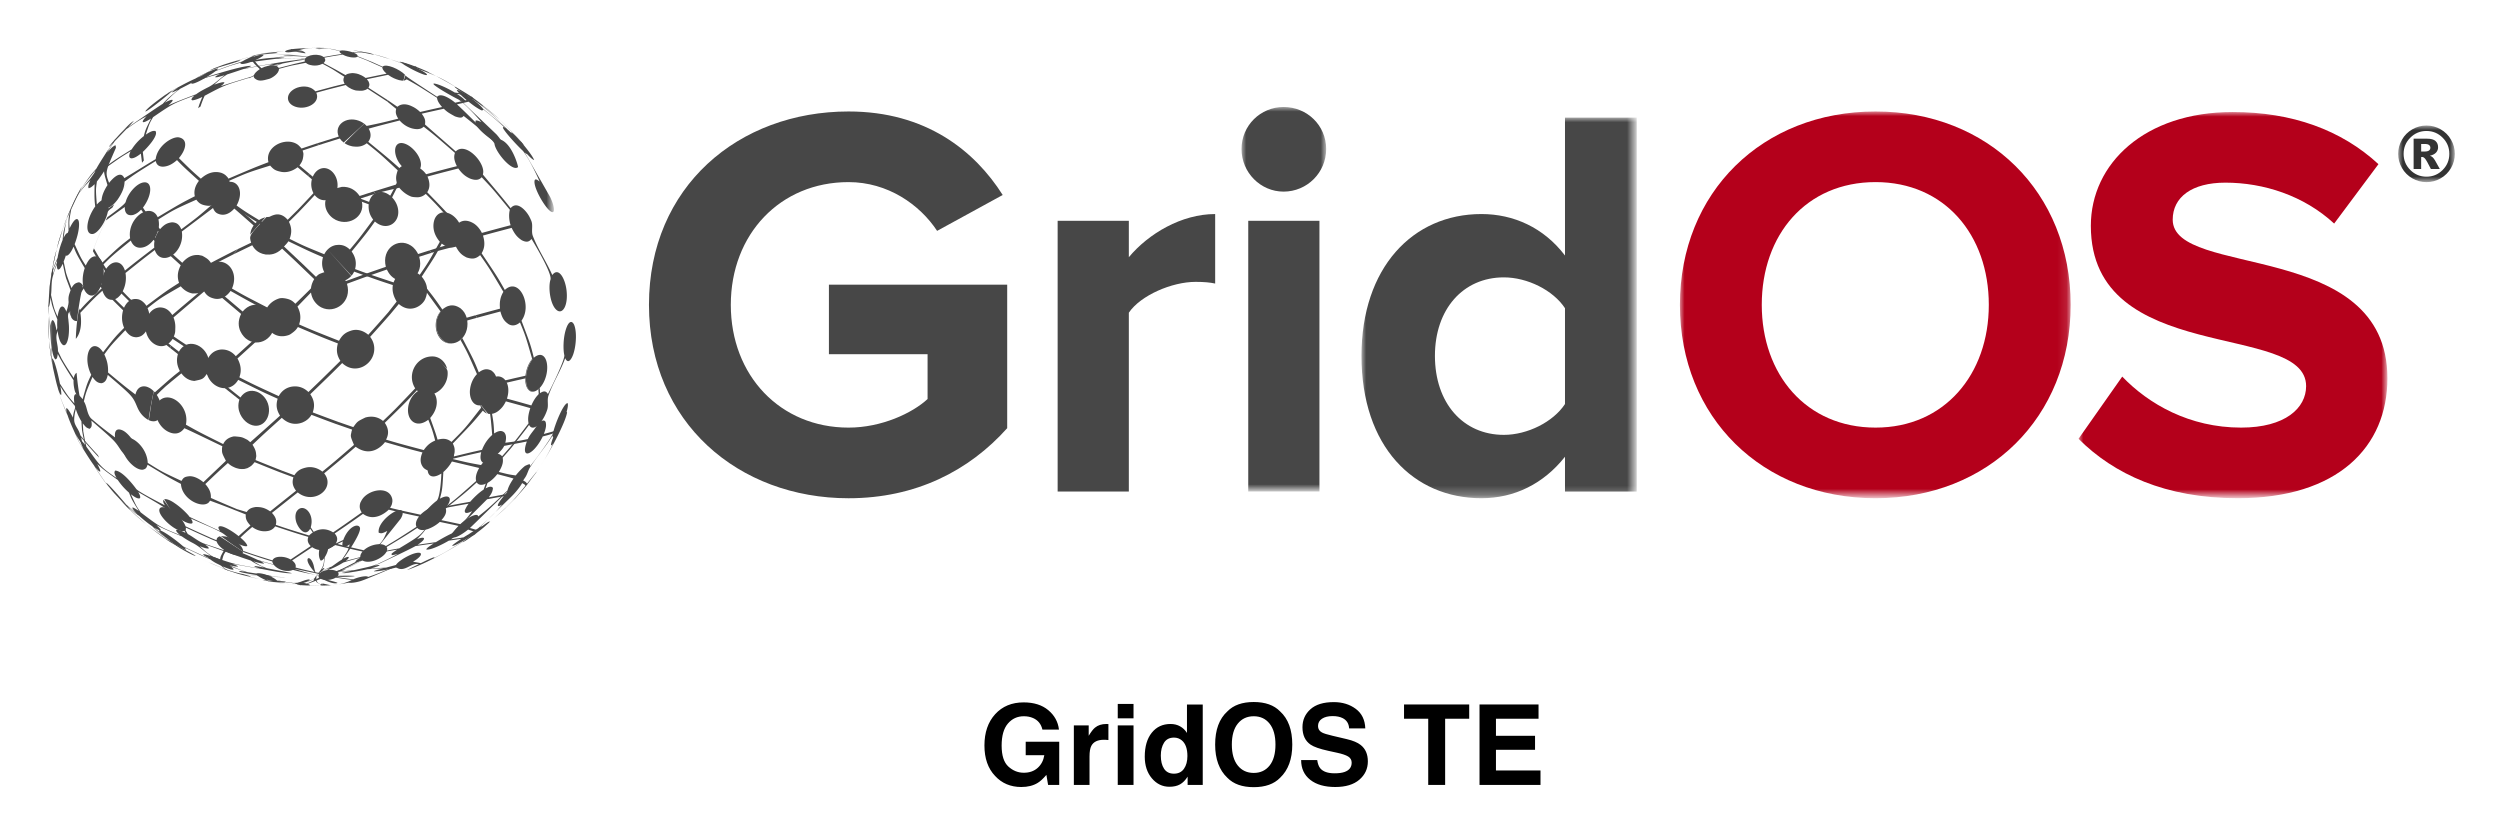 <svg xmlns="http://www.w3.org/2000/svg" role="img" viewBox="-5.16 -4.91 268.32 89.57"><title>GridOS TE logo</title><path fill="#474747" d="M42.324 28.316l-.01-.014.009-.008c.102-.089.202-.16.315-.222-.115.068-.212.144-.315.244m-.705 1.433c.069-.69.393-1.105.5-1.242a.569.569 0 0 0 .015.022c-1.095 1.581-.089 3.566 1.312 3.418-1.221.158-1.943-1.031-1.827-2.198"/><path fill="#474747" d="M28.143 55.907c-.438-.653-.326-.96-.122-.901.126.035.264.199.369.438.042.097.073.188.087.233.06.191.082.391.139.581.05.167.164.374.197.546l-.18-.463c.036.17.036.17.038.202-.002.001-.006.004-.009.007-.072-.057-.369-.417-.52-.644m-1.51-4.806c-.068-.226-.157-.662.015-1.061.431-.777 1.277-.41 1.547.436.173.541.058.979-.004 1.215.812 1.212.843 1.26 1.112 1.887.205-.271.237-.271.541-.277l.006.003c.173.14.226.183.23.577.924-.52.96-.539 1.604-.836.53-1.434 1.581-1.833 1.78-1.336.234.588-1.75 3.324-1.771 3.35.23-.123.468-.25.589-.174l.001.003c-.066.179-.066.179-.329.397.574-.139 1.143-.295 1.715-.441 2.136-1.4 2.136-1.4 2.736-2.77-.574.311-.674.275-.918.191-.191-1.129 1.921-2.697 2.432-2.389.264.158.119.587-.086.906l-2.5 3.125c.32-.135.634-.242.755-.134l.002.004.005.021-.001.001-0.0.003c-.109.216-.118.233-.524.528l-.028.021c1.345-.269 1.371-.274 2.143-.404 2.46-1.486 2.46-1.486 3.39-3.091-.559.263-.664.237-.915.176-.291-.689 1.299-2.023 1.524-2.179.433-.298.527-2.912.527-2.938-1.063.673-1.579.178-1.447-.666 0-.005.003-.011.004-.016l-0-.018c.118-.684.466-1.301 1.034-1.833-.5-1.979-.52-2.056-.995-3.241-1.26.971-2.307.094-2.168-1.27.168-1.658 1.861-2.677 2.744-1.651.388.45.63 1.591-.373 2.731.738 2.054.767 2.134 1.001 3.266.666-.443.996-.313 1.237-.219l.011.009c.28.235.401.467.287 1.075 1.955-.474 1.955-.474 3.026-.71.322-.828.754-1.29 1.094-1.6-.185-2.152-.192-2.236-.493-3.519-1.291.955-2.069-.22-1.875-1.465.136-.869.553-1.344.731-1.546-1.018-2.315-1.037-2.359-1.768-3.665.062-.057.14-.135.197-.196 1.213 2.317 1.26 2.408 1.77 3.679.654-.492 1.034-.334 1.338-.207l.014.01c.313.243.556.491.591 1.267.673-.16 1.569-.374 2.243-.528l.06.27c-.696.162-1.625.378-2.32.544-.1.679-.326 1.159-.781 1.658.432 2.223.448 2.31.5 3.54.487-.31.801-.343 1.084-.113l.008.009c.108.146.289.39.107 1.102.501-.065 1.171-.151 1.667-.249l-.041.248c-.524.101-1.222.236-1.747.338-.258.565-.852.875-1.103 1.446-.438 1-.471 2.117-.899 3.12.317-.164.466-.213.665-.164.043.027.107.064.131.109l.001.009c-.036.44-.226.698-.445.997.347-.064.81-.15 1.156-.217l-.135.204c-.36.067-.84.158-1.201.225l-3.586 3.577c.356-.139.398-.135.554-.121.002.029.005.066.008.096l-.004.006c-.153.206-.245.33-.846.734.247-.036.576-.084.823-.121l-.2.147c-.258.037-.602.087-.861.124-.625.373-2.043 1.094-2.432.935.102-.141.152-.211.815-.634-1.146.16-1.293.182-1.958.28-.667.384-3.784 1.841-3.81 1.853l-.223.051c.653-.3 1.518-.717 2.142-1.072-.377.113-.46.12-.659.14-.005-.045-.012-.104-.018-.149a.047.047 0 0 1 .01-.01l.001-.002c.12-.106.136-.119.236-.19l.019-.014c.139-.096.16-.11.342-.229-1.337.235-1.39.244-2.134.399-.059.033-.138.078-.197.113l-.044.023-.017.008c-.483.263-.97.452-1.232.554-1.46.778-1.518.81-2.509 1.117.379-.081.414-.084.584-.099a.367.367 0 0 1 .007.023l-.003.002c-.406.167-.528.218-3.117.584l.051-.008c1.333-.213 2.992-.477 4.773-1.544-.44.141-.474.146-.659.172.07-.165.084-.198.5-.462-1.158.309-1.203.32-1.786.505-.947.593-1.815.866-1.824.868.109-.104.109-.104.372-.289-.646.251-.646.251-1.004.461-.155.117-.264.191-.423.297l.056-.059c.513-.551.771-.971.752-1.736-.161.199-.161.199-.349.259-.35-.442-.143-1.274-.14-1.282.163-.509-.726-1.773-1.002-2.148-.529.96-1.291-.082-1.499-.736m2.722 5.133c.242-.227.284-.191.3-.178h0c-.005.033-.018.119-.31.364.621-.327.645-.34 1.116-.53.625-.451.801-.57 1.081-.744.664-.984.664-.984.828-1.629-.598.442-.711.243-.754.168l-.003-.008c-.039-.122-.033-.242.023-.479-1.048.512-1.089.532-1.576.826-.072.377-.233.669-.366.88-.081.903-.082.92-.339 1.329m12.701-7.616c.698-.386.914-.198.985-.138l.003.005c.224.259-.097.741-.218.923 1.355-.262 1.355-.262 2.481-.463.068-.078.139-.154.21-.23l.02-.023c.641-.672 1.024-.926 1.208-1.049.69-1.893.704-1.929.899-3.096-.59.375-.986.355-1.177-.055l-.006-.018c-.039-.125-.05-.213-.046-.374l.001-.013c.01-.145.02-.234.071-.44l.006-.024c-1.869.422-1.942.438-3.019.705-.29.783-1.016 1.402-1.046 1.428-.108 1.818-.112 1.89-.372 2.862m-2.46 4.343c.627-.235.732-.153.757-.07l-0.0.002c-.006.201-.434.506-.689.67 1.218-.18 1.218-.18 1.964-.285.336-.206 1.003-.603 1.703-.932 1.457-1.424 1.514-1.479 2.184-2.396-.574.289-.836.262-.78-.082l.005-.015c.02-.062.02-.062.094-.208.1-.194.169-.306.31-.494-2.164.385-2.448.447-2.469.457-.009.003-.014.017-.021.023-.518.609-1.123.97-1.351 1.105-.949 1.449-.986 1.506-1.705 2.225m4.773-.041l-.495.076.414-.18.314-.051c.653-.426 1.358-.762 2.028-1.157-.011.015-.03.043-.073.087l-.006.006c-.173.18-.505.445-.988.792.118-.038.275-.091.383-.15l-.221.161c-.114.055-.273.114-.394.15-.962.65-1.785 1.057-1.95 1.027-.012-.063.133-.193.987-.762m-14.21 4.947c.176.039.176.039.348.033l-.139.008-.048.003c-.125.007-.293.013-.419.019l-.382.01-.05.002c-.134-.002-.134-.002-.396.006h-0l.11-.006.146-.008c-.013-.002-.025-.004-.037-.008.068-.048.17-.121.191-.201.037.002.037.002.676.143m-1.345-1.062l.12.033c1.065.286 1.065.286 1.073.291-.017.013-.397-.031-1.193-.324m1.468.596c.228.067.46.121.685.201.059.021.065.026.088.045l-.005.02c-.443.191-1.686-.39-2.231-.856l-.005-.005c.192.125.438.311.646.409-.155-.104-.178-.131-.186-.14.028-.002.028-.002.17.05.198.073.442.161.837.276m-11.329-1.248l-.123-.035c-.465-.19-1.085-.445-1.542-.652.086.035.173.068.26.102.42.18.98.421 1.405.586m31.522-20.279l-.06-.27.827-.188c.081-.701.321-1.307.714-1.8l.013.053c-1.067 1.465-.791 3.598.177 3.439.069-.012.156-.047.221-.072-.57.307-.841-.133-.957-.32l-.003-.008c-.141-.303-.188-.556-.186-1.003-.224.051-.523.118-.747.169m2.061 4.729c.003-.008.267-1.532.092-3.74.08-.071.08-.071.151-.146.097 2.403.097 2.403-.079 3.735.554-.442.69-.114.712-.044l.004.011c.056.263.077.521-.201 1.249.925-.247.98-.262 1.333-.396.178-.391.784-1.689 1.109-1.986.016.011.037.025.053.035-.074.871-1.769 4.29-3.4 6.596.025-.035.059-.08.084-.114-.293.388-.685.905-.978 1.294-.434.503-.995 1.188-1.447 1.674h-.001c1.699-1.959 2.926-3.375 4.264-6.102-.11.154-.131.171-.2.226-.015-.01-.036-.023-.051-.033.001-.146.037-.366.449-1.321-.732.244-.732.244-1.329.393-.687 1.416-1.671 2.17-1.877 1.678-.128-.305.094-.93.167-1.135-.207.041-.482.097-.689.139l.041-.248.753-.152.004-.008c.26-.589.776-1.014 1.038-1.602m-4.211 7.853l.135-.204.628-.125c.403-.46.997-1.089 1.529-1.473.306-.199.418-.201.378-.003-.092.453-.811 1.257-1.029 1.492-.082.088-.192.203-.278.287l-3.364 3.266c.211-.114.25-.122.303-.132.001.014.002.032.004.046-.444.247-1.034.581-1.487.81a11.611 11.611 0 0 0 .143-.09c.374-.237.374-.237.876-.543 1.683-1.525 1.749-1.584 2.576-2.555-.328.212-.382.185-.456.147-.039-.119.052-.341.625-1.04-.174.035-.407.082-.582.116m-4.453 4.543l.2-.147.216-.033-.414.18-.002.001m-15.058 3.808c.689-.103 1.608-.238 2.295-.352-.037.008-.085.019-.122.026 1.144-.132 1.165-.134 1.844-.197.172-.036.344-.075.515-.114l.061-.014c1.337-.303 1.337-.303 1.997-.549l.223-.051-.651.248c.254-.05.296-.054.296-.054.057-.008.128-.019.291-.024.003.015.006.033.009.047l-.004.002-.005.004-.003.006c-.284.155-.929.314-.957.321l-.04.011c1.107-.075 1.107-.075 1.715-.108 2.083-.552 2.301-.61 2.545-.604-.001.016-.004.036-.005.052-.658.453-3.337 1.027-3.851.946.07-.062.079-.069 1.041-.323-1.001.055-1.105.061-1.723.104-.086.02-.173.037-.261.057l-.056.011c-.786.163-2.836.542-4.9.556.199.001.397-.002.596.005a.274.274 0 0 0-.029.005h-.007c-.105.002-.323.008-.816-.01m0 0c.438.022 1.023.056 1.461.083.809.021 1.618-.048 2.426.001.177.007.184.01.214.023-.037.016-.113.047-.754.075-1.127.044-2.059-.052-3.348-.183m0 0h.013c2.165-.079 2.207-.08 3.383-.283-.116.014-.233.024-.35.035-.227.014-.227.014-.301.014.008-.01.025-.019.038-.022l.004-.003c.037-.008.073-.017.109-.025l.015-.003c.26-.054.52-.108.779-.164l.042-.009.012-.002c-1.216.115-2.422.311-3.636.45l-.108.013m0 0c.233.023.543.057.776.08-.108-.01-.217-.021-.324-.033-.1-.011-.2-.02-.299-.031.343.014.686.046 1.03.059-.355-.023-.828-.055-1.183-.074"/><path fill="#474747" d="M29.455 57.724c-.032.072-.096.171-.169.2-.015-.013-.034-.029-.049-.041.003-.018.008-.041.011-.059-.454-.24-.471-.25-.521-.497-.082.12-.126.114-.188.106h-.002c-.032-.054-.045-.076.033-.229-.396.219-.412.229-.769.31l-.002.001c-.234.137-.541.118-.734.344.017.011.039.024.056.035-.312-.022-.727-.054-1.038-.082-.929-.102-.947-.103-1.43-.174-.301-.049-.702-.111-1.002-.166l.125.02c-.445-.074-.746-.142-.758-.145h-.003c.062-.003.062-.003.291.021-1.302-.267-1.38-.282-2.16-.496-.749-.17-1.218-.338-2.471-.784l-.01-.003-.033-.014h-.002c.137.038.272.083.408.125a22.641 22.641 0 0 1-.209-.08l.124.035.29.107c1.521.456 1.755.526 3.711.623.837.094 1.736.145 2.651.143l-.101.004c-1.677.05-4.531-.299-4.556-.303.685.175.698.181.805.227-.006.004-.014.01-.021.014h-0c-.074-.002-.074-.002-.154-.014l-.013-.001c-.104-.017-.125-.02-.252-.044 1.373.339 1.399.346 2.144.477.676.064 1.358.036 2.032.134-.05.063-.05.063-.284.081 1.062.055 1.082.057 1.591.032.432-.113.831-.347 1.291-.358-.051.074-.051.074-.17.166.477-.138.506-.146.693-.301.172-.28.172-.28.205-.322-.039.531-.058.799.451.984.045-.041.084-.076.191-.077m-.604.224l.332-.006-.11.006h-.222m-1.028-.02c.005.001.011.001.016.002-.118-.006-.276-.012-.395-.018l.057.003c.107.005.215.01.322.013m-.766-.169c-.196.021-.399.021-.517-.001h-.002c-.011-.003-.024-.009-.034-.014 0-.005.001-.013.001-.019.034-.021.066-.032.191-.067-.931.002-.986.002-1.615-.053-.183.004-.286-.002-.405-.009-.172-.011-.378-.026-.712-.075l-.014-.003-.163-.021c.26.042.605.102.866.141.953.128.953.128 1.43.174.275.023.643.056.918.074-.009-.014-.022-.032-.032-.047.026-.023.061-.057.086-.081"/><path fill="#474747" d="M1.323 37.747l-.042-.132-.012-.039-.236-.895c-.148-.507-.148-.507-.541-2.258C.068 31.513.023 31.209 0 29.04c.131-3.116.134-3.176.418-4.867.633-2.968.646-3.025 1.198-4.622 1.072-2.715 1.114-2.821 1.921-4.31l.071-.128.004-.007-.006.017-0.0.001-.076.166-.007.016c-.041.088-.095.206-.136.293 1.041-1.554 1.061-1.583 1.806-2.428.332-.636 1.938-3.068 1.947-3.078l.862-.942-.014.015c-.983 1.038-1.371 1.58-1.662 2.322.517-.603.622-.662.903-.818.071.255.071.255-.008.42l-.003.012c-1.095 2.484-1.095 2.484-.673 3.614 1.175-1.424 1.524-.734 1.639-.507 1.133-.662 2.238-1.371 3.365-2.042.166-1.401 1.724-2.415 2.449-2.34 1.054.176.843 1.296.043 2.233 1.376 1.353 1.376 1.353 2.353 2.208.697-.63 1.426-.844 2.167-.637l.01.001c.213.085.27.107.463.25l.023.02c.187.185.23.228.297.361 2.737-1.167 2.737-1.167 4.298-1.768-.416-1.654 1.813-2.743 3.086-1.921.165.106.34.306.464.458a1611.363 1611.363 0 0 1 1.642-.548l.222.176-1.75.584c.105.318.105.318.067.663-.045.293-.078.504-.407.943l1.093.914-.201.19-1.086-.913c-.731.56-1.387.555-1.713.502l-.022-.003c-.666-.136-.825-.25-1.213-.678-2.385.744-2.385.744-4.381 1.623.168.629.048 1.142-.415 1.769 1.81 1.558 2.187 1.882 3.214 2.79.358-.353.599-.495 1.073-.633-.49.562-1.141 1.314-1.636 1.872.077-.464.122-.585.369-.995-1.92-1.685-1.92-1.685-3.226-2.807-.752.672-1.406.721-1.728.691l-.023-.003c-.591-.076-.865-.227-1.171-.648-2.392 1.068-2.392 1.068-4.065 2.115l.001.008c.134.66.031 1.218-.357 1.926 1.665 1.6 1.879 1.806 2.914 2.725.734-.868 1.412-.848 1.776-.836l.014.001.061.021c.092.016.215.038.304.064l.011.005c.528.29.664.402.908.751.863-.448 2.015-1.046 2.886-1.479l-.473.567c-.685.352-1.601.814-2.28 1.176.378 1.078.045 1.56-.559 2.435-.614.564-.943.589-1.473.585l-.014-.001-.015 0-.057.003-.057-.014-.021-.002-.028-.01c-.244-.055-.718-.224-1.145-.74-2.177 1.253-2.177 1.253-3.564 2.344.277.682.299 1.282.076 2.008.731.604 1.709 1.409 2.449 2.004l-.121.247c-.735-.592-1.714-1.385-2.44-1.988-.439.774-.863.821-1.173.855h-.02c-.31-.031-.696-.072-1.157-.758-1.558 1.639-1.558 1.639-2.257 2.598l.005.007c.311.659.426 1.219.399 1.931 1.787 1.486 1.787 1.486 2.939 2.365.274-1.161 1.196-.842 1.235-.827l.008.001c.329.133.416.189.721.469-.198.924-.432 2.164-.554 3.102-.541-.295-.949-.762-1.212-1.385-.5-1.186-.5-1.186-3.169-3.467-.101.479-.254.814-.667.894l-.012.001c-.335-.021-.588-.135-.961-.673-.689 1.628-.716 1.692-.924 2.622.357.56.304 1.29.755 1.811.004.004.862.791 2.593 2.057-.151-1.193.697-.891 1.106-.57 1.087.853 1.854 2.82 1.207 3.098-.385.164-1.211-.432-1.769-1.275-.597-.902-.597-.902-3.088-3.062.079.576.04.68-.161.873l-.007.004-.037.006h-.001l-.004-.001c-.312-.114-.338-.124-.687-.552l-.025-.03.057.903-.137-.139-.065-.979-.125-.211-.024-.049-.008-.015c-.312-.561-.46-1.079-.549-1.39-1.058-1.284-1.122-1.361-1.554-2.112.078.454.13.79.081.968l-.002.001c-.147-.165-.147-.165-.299-.599.065.252.153.587.219.839m-.98-13.108c.077-.487.131-.739.167-.769l.019.031.001.004c.017.238.007.432 0.0.574.646-1.801.658-1.835 1.213-2.833.084-.812.345-1.493.458-1.784-.018-1.3-.019-1.351.171-2.069-.369.795-.419.884-.443.927l-.001.003.005-.031-.316.859C.748 22.384.714 22.495.418 24.173l-.079.484c.001-.005.002-.013.003-.019m1.972-5.042c.429-.923.817-1.241.967-.792.084.25.101 1.093-.43 2.492.658 1.463.658 1.463 1.192 2.294.322-.688.623-.976 1.038-.992l.008-0.0.024.012c.223.048.504.167.706.661 1.788-1.68 1.822-1.711 2.986-2.614-.303-1.863 1.591-3.513 2.604-2.731.195.15.274.308.357.475 2.436-1.456 2.482-1.483 3.985-2.25-.187-.801.268-1.42.439-1.653-1.56-1.414-1.653-1.498-2.355-2.225-.651.579-1.129.681-1.474.706h-.01c-.657.006-.756-.441-.793-.61-2.156 1.345-2.24 1.397-3.349 2.215-.008.584-.252 1.214-.747 1.928-.889 1.169-1.581 1.113-1.713.391l-.007-.02c-.013-.329-.035-.878.634-1.927-.359-1.209-.374-1.256-.381-1.896-.51.628-.742.769-.872.82l-.003.001a88.907 88.907 0 0 0-.086.005c-.055-.081-.088-.13.068-.52-1.566 1.911-1.566 1.911-2.614 4.179-.231 1.252-.24 1.301-.174 2.053M.541 34.594c-.136-.792-.115-.945-.101-1.046.31.192.75 2.304.835 2.726.86 1.334.876 1.359 1.548 2.117-.087-.663-.094-1.283.507-.856.159.113.287.283.371.396l.006.01c.46-1.629.478-1.693.926-2.625-.834-1.658-.3-3.402.631-3.024.31.126.516.425.64.603 1.286-1.632 1.336-1.695 2.257-2.617-.374-.87-.183-1.606-.111-1.884-1.596-1.576-1.692-1.67-2.419-2.519-.705 1.558-1.532.831-1.759.265-.011-.028-.024-.067-.034-.096-1.763 2.547-1.75 2.644-1.671 3.273l.009.045c.02.256.054.511.065.768.017.519-.017.815-.037.992-.124.894-.426 1.253-.735.873-.237-.292-.324-.704-.388-1.004-.082-.533-.128-.905-.091-1.565l.001-.063c-.58-1.489-.591-1.518-.714-2.346-.117.851-.149.938-.201 1.028-.027-.071-.051-.132-.023-.692l-.007.116L0 29.04c.119 3.092.124 3.212.43 5.04.033.154.078.359.111.514m.479-5.519c.231-1.517.666-1.027.715-.966.106.133.265.487.267.49l.004.02.002.004c.976-1.763 1.014-1.832 1.764-2.835-.167-.88.071-1.638.16-1.924-.886-1.512-.902-1.541-1.193-2.299-.376.833-.63.931-.713.963l-.005.003c-.254.044-.291-.303-.291-.647-.845 1.694-.934 1.871-1.213 2.833-.193.664-.118 1.354-.201 2.029.327 1.489.333 1.518.705 2.331m7.131-.959c.238-.522.703-1.102 1.567-.895l.026.007c.166.063.264.112.438.255l.013.012c.122.106.212.2.341.393l.015.026c2.07-1.549 2.151-1.61 3.504-2.467-.285-.798-.054-1.43.18-1.892-1.943-1.769-1.943-1.769-2.915-2.727-.619.796-1.191.834-1.407.848h-.011c-.695.016-.944-.576-1.026-.771-1.962 1.603-2.039 1.666-2.998 2.624.084.359.222.959-.135 2.072 1.457 1.61 1.457 1.61 2.408 2.514m4.051-22.574l.323-.239.218-.148-.33.239c.121-.084.736-.507.912-.574a.152.152 0 0 0 .016.007c-.095.146-2.638 2.235-2.902 2.23 0-.039.088-.296 1.764-1.516m4.72-2.587c.292-.172.672-.42.979-.564l.013-.005.152-.062c-.286.142-.666.34-.927.525.574-.273 1.021-.437 1.085-.398h.002a.304.304 0 0 0 .011.022c-.028.051-.035.065-.155.167.461-.169 1.075-.4 1.54-.56l-.021.049c-.488.176-1.141.407-1.625.594-.824.626-2.39 1.502-2.601 1.33-.014-.181.015-.198 1.547-1.098m6.028 53.206l-.658-.102-.218-.064.644.105c-.451-.129-.516-.174-.597-.23.103-.021.103-.021.201-.014l.007.002c.209.025.394.059.859.154-.925-.429-.98-.454-1.435-.76-1.602-.521-3.172-1.129-4.764-1.675l-.178-.124c2.004.676 2.004.676 3.08 1.007-.277-.17-.333-.228-.404-.327.014-.021.032-.051.046-.071.359-.011 1.337.356 2.905 1.093.323.151 3.293.914 3.323.922-.334-.125-.385-.166-.44-.21.126-.018.173-.024 1.212.307.826.263 1.517.476 2.255.626-1.387-.248-1.759-.314-6.019-1.487.297.146.329.171.407.232-.017.013-.036.035-.056.04l-.006-.001c-.175-.015-.402-.047-1.091-.247.859.498.875.508 1.441.732.9.189 1.809.341 2.708.536-.177.054-.88.021-3.223-.444M14.242 50.853l.19.518-.328-.365-.1-.303c-.307-.206-.572-.383-1.538-2.031.42-.092 1.091.403 1.12.424l.02.012c.898.613 1.49 1.334 1.496 1.341.03.037.06.099.1.123.033.02 1.349.646 3.255 1.513-.262-.35-.226-.542.097-.514.739.064 2.849 1.647 2.821 2.117-.254.154-1.14-.305-1.406-.449-.505-.273-.877-.732-1.383-1.005-1.056-.569-2.18-.987-3.262-1.497.319.477.152.547.025.547h-.009c-.341.008-.87-.299-1.097-.43m17.572-40.403c.62-.641 1.463-1.48 2.119-2.085.081.068.185.164.26.239 1.482-.304 1.482-.304 3.392-.78-.287-.459-.302-.686-.226-1.051-.293-.239-.684-.559-.977-.799l.105-.112 1.004.688c.525-.447 1.193-.228 1.544-.057l.008.003c.213.104.257.126.475.269l.026.02c.166.124.211.157.385.323 1.501-.343 1.501-.343 2.359-.53l-.139-.162-.021-.032-.011-.013c-.309-.396-.346-.604-.377-.788-2.092-1.333-2.092-1.333-3.251-1.979-.087.065-.224.128-.332.146.06-.174.149-.404.199-.582.105.151.105.151 3.398 2.311.5-.588 1.926.62 1.939.633.839-.186.927-.206 1.227-.281-.896-.76-.987-.943-1.059-1.091.178.023.399.052 1.459.813a17.062 17.062 0 0 0 .089-.109c.936.704 2.153 1.682 3.04 2.447.794.789 1.832 1.863 2.573 2.701l.031.071c.902 1.101 1.048 1.442 1.118 1.606-.552-.158-2.116-2.353-2.13-2.375-.268-.394-1.506-1.636-3.313-3.05-.044.034-.103.079-.147.112-.073-.034-.173-.074-.244-.113l-.012-.006c-.364-.211-.636-.39-1.195-.835-.653.155-.653.155-1.247.285 1.37 1.264 2.642 2.629 4.01 3.895.027-.048.063-.112.09-.16 1.63-.273 2.501 2.959 2.455 3.001-.609.555-2.411-1.59-2.527-2.49-.062-.482-3.179-2.896-3.311-2.998-.141.156-.243.269-.842.075l-.016-.005-.085-.033-.002-.001-.006-.002c-.598-.333-.821-.458-1.143-.777l-.038-.03c-1.087.24-1.537.339-2.371.532.379.504.415.752.353 1.152 1.093.976 2.212 1.922 3.304 2.899.994-1.031 2.971.969 2.952 2.198-.001.085-.026.199-.038.284.992 1.202 2.016 2.377 2.977 3.604.745-.905 1.82.463 2.06 1.021l.015.023c.046.097.106.227.146.326.206.527-.039 1.099.165 1.626.564 1.458 1.456 2.755 2.083 4.182.67-.899 1.358.344 1.519 1.56.216 1.635-.37 2.653-.981 2.249-.75-.495-1.007-2.456-.732-3.313.221-.688-2.011-4.328-2.034-4.365-.217.245-.461.439-1.06.127l-.017-.012c-.368-.258-.679-.519-1.055-1.309-1.845.487-1.996.527-3.079.826.295.945.092 1.493-.145 1.903 1.609 2.397 1.706 2.541 2.489 3.936 1.199-1.127 2.314.486 2.232 1.995-.039.713-.332 1.145-.442 1.307.94 2.48.978 2.577 1.325 3.975.936-.807 1.543.088 1.421 1.366-.148 1.563-1.325 2.782-1.967 2.037-.424-.492-.487-2.028.382-3.222-.715-2.492-.729-2.539-1.323-3.974-.592.507-1.071.289-1.249.17l-.016-.011c-.345-.254-.625-.514-.834-1.333-.754.202-1.76.471-2.514.676l-.156-.271c.786-.214 1.834-.499 2.621-.709-.052-.627-.011-1.174.365-1.805-1.454-2.449-1.511-2.545-2.493-3.943-.557.512-1.002.385-1.433.262l-.02-.008c-.433-.22-.771-.435-1.163-1.198-.783.198-1.827.462-2.599.702l-.216-.263c.8-.247 1.866-.576 2.668-.815-.191-.719-.15-1.232.142-1.771-1.999-2.26-1.999-2.26-3.215-3.479-.145.121-.483.405-1.017.359-.285-.009-.35-.021-.514-.058l-.023-.008c-.216-.078-.774-.327-1.29-.952-.764.176-1.788.397-2.536.632l-.24-.224c.77-.238 1.795-.557 2.567-.788-.23-.627-.116-.989.042-1.489-1.828-1.704-1.828-1.704-3.32-2.905-.586.443-1.114.382-1.539.334l-.023-.006c-.277-.068-.497-.123-.828-.344m6.759-8.19c-.393-.225-.393-.225-.694-.48.13-.046 1.227.405 1.37.47l.007.003c.036-.009.084-.021.12-.029.002-.004.005-.009.008-.013l.012.005.219.087c-.035.028-.097.039-.141.049.155.072.155.072.373.181l.037.021c.187.098.297.161.44.251.417.272.364.331.295.341-.284.042-1.57-.601-1.952-.834-.031-.017-.063-.034-.095-.051m-.865 10.864c.326-.322.924-.613 1.92-.165l.03.017c.111.059.146.085.34.233.273.213.407.348.573.578 2.133-.57 2.133-.57 3.304-.865-.368-.717-.312-1.122-.208-1.422-2.122-1.848-2.122-1.848-3.358-2.815-.349.351-.867.278-1.225.192l-.012-.003c-.694-.189-1.138-.617-1.34-.854-1.97.504-2.131.545-3.327.875.429.74.073 1.246-.044 1.413 2.028 1.661 2.194 1.796 3.347 2.819m6.19 6.053c.333-.351.918-.65 1.824-.087l.029.02c.189.139.294.237.451.422l.011.014c.13.166.206.27.329.509l.015.028c1.973-.536 1.973-.536 3.085-.826-.147-.435-.23-1.114-.084-1.654-1.833-2.238-1.868-2.281-3.025-3.497-.34.402-.839.288-1.185.167l-.012-.003c-.535-.229-.915-.549-1.311-1.104-1.883.484-2.125.546-3.307.869.042.093.046.103.104.284l.016.03c.073.289.208.826-.148 1.366 2.02 2.084 2.14 2.209 3.21 3.462m5.865-9.713c-.064-.118-.065-.13-.067-.171.062.003.095.005.437.342l.016.016c.245.25.426.449.719.79l-.031-.069c-.699-.76-1.644-1.763-2.386-2.48-.825-.709-1.947-1.631-2.814-2.288-.001.02-.001.046-.002.066-.027.015-.062.034-.089.049.778.593 1.04.923 1.125 1.032 1.952 1.6 2.069 1.695 3.094 2.713M23.964 56.972c-3.394-.231-6.553-1.203-9.336-2.784-1.972-1.209-2.382-1.46-4.113-2.83-1.979-1.753-2.185-1.937-3.435-3.342l-.928-1.121c-.389-.545-.892-1.285-1.233-1.863-.59-.799-1.594-2.484-1.6-2.497l-.151-.29c.191.312.434.738.649 1.034-.31-.599-.336-.743-.363-.896.024-.007.058-.015.083-.021l.001.001c.119.099.119.099.178.164l.013.016c.089.104.114.133.238.295-.104-.461-.251-1.076-.317-1.543l.137.139c.085.48.195 1.124.321 1.596 1.562 2.201 1.562 2.201 3.243 3.366-.288-.53-.251-.608-.164-.8.85-.006 2.253 1.941 2.266 1.961.132.193 1.169.79 3.084 1.773-.226-.371-.199-.45-.144-.608.372.521.868 1.216 1.251 1.728-1.195-.945-1.195-.945-3.97-2.551.22.385.217.469.213.607-.027.025-.055.078-.092.082l-.006.002c-.2-.001-.403-.074-.902-.453.572 1.25.584 1.273 1.051 1.944.089.067.176.135.265.202l.024.019c1.789 1.343 1.789 1.343 3.938 2.213-.295-.247-.335-.312-.432-.466.017-.03.04-.07.057-.101.051.003.119.003.168.014l.002-.001c.134.037.162.044.349.117l.025.012c.16.068.208.089.42.192-.214-.372-.484-.88-.653-1.274l.328.365c.161.315.377.736.568 1.035.616.327 1.141.812 1.811 1.047l.178.124-.144-.05c.376.273.379.297.396.426-.01.004-.024.008-.034.012h-.006c-.189-.013-.326-.021-.916-.254.78.723.78.723 1.447 1.15l.008.003c2.177.751 2.177.751 4.333 1.13l.218.064c-.751-.13-1.753-.309-2.501-.455.452.174.485.197.592.271-.005.006-.012.016-.018.021l-.003.002c-.169 0-.291 0-.915-.15 1.211.511 1.234.521 1.958.749.873.146 1.752.243 2.619.419-.024-.001-.041.039-.058.056M1.323 37.747l.063.204-.106-.336.042.132M20.8 56.529c-.114-.035-.183-.057-.273-.098-.016-.007-.038-.017-.054-.023.081-.049.081-.049.695.05-3.849-1.364-4.355-1.626-4.536-1.864.097-.035.137-.051.849.183-.662-.471-1.247-1.049-1.979-1.423-.596-.307-.98-.578-1.144-.694-1.749-.728-1.854-.771-2.734-1.208.25.229.378.353.465.493.013.025.027.062.026.091l-0.0.002c-.209-.01-.587-.244-.73-.332 1.54 1.4 1.54 1.4 3.657 2.574.707.393.733.418.798.479-.144.005-.935-.382-2.118-1.107l-.012-.007.918.544c1.898 1.078 3.97 1.873 6.172 2.342M13.5 53.513c-.308-.194-.558-.358-.745-.487-.039-.027-.078-.055-.116-.084.054.01.054.01.464.245-1.238-.955-1.312-1.013-1.924-1.616-.447-.305-.956-.709-1.396-1.112-1.168-.829-1.237-.878-1.733-1.382.075.078.15.156.226.232.661.625 1.544 1.459 2.238 2.049.873.67 2.06 1.533 2.974 2.147-.003-.003.009.005.012.008m-3.903-3.233c-.391-.385-.575-.625-.546-.712.023-.007.057-.003.08.001l.01.003c.048.021.05.021.16.083.156.086.279.166.437.277-.744-1.197-.773-1.244-1.052-1.965-.691-.605-1.05-1.135-1.203-1.359-1.444-1.047-1.531-1.109-2.208-1.722.326.604.343.749.317.81h-.001c-.04.011-.123.031-.528-.478.377.616.912 1.418 1.344 1.996l.632.755c.367.422.646.719.831.916.975.891.994.908 1.728 1.395"/><path fill="#474747" d="M19.6 2.129l.02-.049 1.187-.382c.354-.229 1.396-.687 1.403-.689 1.236-.272 1.494-.328 2.805-.525.35-.042.817-.098 1.168-.133l.019.012c.082-.011.163-.021.245-.029.373-.037.451-.044 2.137-.106l.503-0c.192.003.448.006.64.012h-.001c.827.115.933.13 1.596.305.09-.033.242-.088.764.005l.005.001c.122.024.155.03.296.064l.017.005c.106.029.146.04.269.081.684-.051.684-.051.933-.051-.291-.069-.378-.085-.537-.115.002 0 .005 0.0.007 0.0.397.064.926.152 1.321.226l.083.017c.014.003 2.598.748 3.434 1.066l.212.147c-.044-.03-.104-.069-.148-.099-1.904-.687-1.94-.7-2.942-.962-.13.022-.13.022-.323-.015l-.01-.002C33.582.675 33.582.675 32.804.75c.392.17.407.244.434.378 1.569.617 1.663.654 2.661 1.12.372-.383 1.828.28 2.399.854-.053.195-.087.47-.181.649-.149-.005-.149-.005-.448-.063l-.016-.004c-.364-.111-.681-.223-1.166-.566-1.238.25-1.429.288-2.268.472.06.083.128.159.181.248l.008.028c.077.189.143.353-.021.638.632.404 1.476.944 2.101 1.359l-.105.112c-.627-.413-1.463-.963-2.097-1.365-.129.092-.129.092-.221.13-.346.11-.346.11-.964.068l-.018-.003-.022-.004-.051-.006c-.657-.166-.978-.495-1.036-.559l-.029-.021c-1.865.471-2.018.509-3.159.825.48 1.052-1.002 1.886-2.186 1.522-1.102-.338-1.151-1.422-.089-1.965.533-.272 1.553-.418 2.179.297 2.045-.551 2.045-.551 3.145-.82-.021-.039-.048-.092-.074-.128l-.005-.026c-.13-.283-.013-.503.037-.598-1.27-.822-1.27-.822-2.334-1.389-.402.206-.791.212-1.046.182l-.015-.002c-.412-.062-.513-.112-.737-.283-1.544.289-1.544.289-2.879.651.017.532-.782.995-1.039 1.069-.801.231-1.167.292-1.571-.052-.138-.137-.25-.448.554-.991-.59-.561-.638-.607-.768-.836-.463.179-.773.263-1.072.291h-.009c-.07-.001-.164-.022-.228-.051.01-.03.023-.071.033-.101-.324.096-.756.225-1.079.321m2.411-.955c.951-.292 1.082-.222 1.125-.198-.064.185-.717.491-.995.614.355.462.355.462.76.815.154-.074.195-.091.336-.145.333-.103 1.218-.377 1.514.12 1.836-.478 1.836-.478 2.808-.697-.205-.621 1.199-.926 1.88-.561.041.022.092.057.129.084 1.31-.231 1.31-.231 1.945-.322-.264-.177-.236-.265-.221-.313-1.187-.291-1.187-.291-2.145-.318h-.005c-.084-.003-.084-.003-.436-.028-1.091.044-1.091.044-2.083.343-.104.029-.139.038-.233.06-.464.081-.781.125-.939.009-.004-.015-.008-.034-.012-.048.044-.038.146-.126.634-.208l-.019-.019c-.312.035-.728.081-1.039.121-1.104.169-1.401.214-2.647.488-.11.055-.27.116-.358.203m9.91 1.974c.067-.049.107-.079.229-.13.194-.053.194-.053.493-.088.179.009.233.012.398.043l.046.005c.073.021.146.04.218.06l.022.007c.177.066.398.149.725.386l.019.019.008.006c1.483-.313 1.483-.313 2.251-.463-.453-.389-.453-.598-.454-.677-1.774-.804-1.774-.804-2.671-1.144-.119.092-.341.113-.699.064l-.007-0c-.126-.021-.509-.085-.886-.291-1.102.173-1.217.191-1.971.334.211.26.069.445-.078.577 1.313.703 1.482.793 2.354 1.292m-2.852 7.511l-.222-.176c.706-.224 1.646-.523 2.353-.74-.534-1.191.75-2.208 2.147-1.7.291.106.468.235.585.321-.66.608-1.542 1.418-2.205 2.023-.186-.148-.286-.253-.412-.435-.674.21-1.575.489-2.248.706M10.814 40.189c.121-.939.324-2.188.533-3.111.034.035.079.084.112.121 1.35-1.199 1.855-1.648 2.683-2.287-.328-.641-.388-1.168-.209-1.818-.254-.201-.593-.467-.847-.667l.121-.248.833.658c.839-1.524 2.778-.815 3.184.759.175.679-.007 1.184-.085 1.399 2.135 1.649 2.359 1.821 3.508 2.753.902-1.382 2.73-.58 3.025.935.281 1.442-.894 2.689-2.242 1.817-.57-.369-1.28-1.344-.896-2.516-1.957-1.553-1.957-1.553-3.516-2.744-.354.542-.464.564-1.325.738l-.021-.003c-.763-.056-1.187-.585-1.368-.81-1.778 1.449-1.812 1.477-2.634 2.311.895 1.402.561 3.057-.567 2.811-.033-.008-.151-.035-.287-.098m6.26-14.21l.453-.612c-.049.099-.062.123-.119.218 1.978 1.666 2.448 2.062 3.474 2.942 1.181-1.454 3.203-.569 3.389 1.048.205 1.786-1.702 2.943-3.044 1.848-.132-.108-1.268-1.097-.511-2.64-1.969-1.672-1.969-1.672-3.504-2.958-.042.049-.077.091-.137.154m4.837-4.566l-2.02.976.474-.567 1.428-.685c-.235-.763-.235-.763 1.63-2.747 1.853-.253 2.934 1.543 1.896 3.151 2.052 1.927 2.315 2.174 3.431 3.264.333-.333.333-.333 1.308-.619.836-.037 1.457.315 1.898 1.075 2.728-.999 2.728-.999 4.293-1.534-.486-1.966 1.312-3.167 2.671-2.292.466.3.67.688.792.919.367-.117.857-.272 1.225-.389l.216.263-1.325.419.003.011c.307 1.068-.121 1.693-.304 1.959 1.787 2.265 1.894 2.401 2.792 3.7.835-.738 1.518-.426 1.958-.126l.008.008c.33.283.491.533.641.991.284-.079.662-.185.946-.264l.156.272-1.039.288c.243 1.937-1.498 3.059-2.601 2.137-.748-.624-1.049-1.952-.259-3.093-1.673-2.318-1.705-2.362-2.796-3.7-.692.587-1.333.493-1.654.384l-.025-.007c-.749-.253-1.067-.721-1.3-1.188-2.581.898-2.792.971-4.279 1.527.592 1.916-1.272 3.284-2.751 2.539-.804-.405-1.603-1.65-.765-3.038-2.094-2.015-2.094-2.015-3.44-3.268-.681.645-1.268.663-1.766.628l-.025-.005c-.919-.146-1.271-.736-1.42-.988m8.179-5.534c-.664-.58-1.548-1.354-2.218-1.926l.201-.19c.663.569 1.546 1.327 2.202 1.904.303-.281.303-.281 1.27-.524.791-.034 1.429.296 1.896.982.442-.143 1.032-.334 1.474-.478l.24.224-1.581.511c.709 1.796-1.157 3.056-2.69 2.315-.815-.394-1.631-1.562-.793-2.818"/><path fill="#474747" d="M44.368 19.585c-.505-1.657-2.265-2.298-2.852-1.04-.058.125-.536 1.25.53 2.491-1.235 2.217-1.235 2.217-2.158 3.547-.771-.597-1.455-.416-1.646-.347l-.023.007c-.775.258-1.028.888-1.136 1.157-2.599-.865-2.7-.898-4.133-1.431.233-.884-.1-1.5-.369-1.887 1.615-1.983 1.711-2.102 2.498-3.218 1.236 1.087 2.636.183 2.501-1.195-.072-.739-.481-1.198-.656-1.394.948-1.881 1.025-2.035 1.365-3.049 1.066.783 1.891.233 1.706-.734-.12-.623-.604-1.306-1.236-1.742-1.127-.727-1.707-.076-1.454.97.172.709.631 1.18.782 1.334-.731 1.868-.745 1.904-1.364 3.038-.636-.499-1.076-.411-1.397-.346l-.016.005c-.547.203-.738.624-.854 1.008-2.179-.821-2.264-.853-3.428-1.351.3-1.506-.993-2.8-2.065-2.065-.517.354-1.027 1.387-.482 2.479-.534.572-1.245 1.335-1.792 1.895l.146.205c.538-.563 1.257-1.314 1.782-1.892.46.561 1.078.699 1.695.378l.006-.004c.315-.197.476-.387.636-.753 2.089.863 2.171.896 3.458 1.364-.065.788.205 1.273.478 1.645-1.479 2-1.507 2.039-2.5 3.213-.621-.58-1.135-.52-1.547-.472l-.02.005c-.337.087-.56.215-.823.471.763.848 1.79 1.97 2.571 2.801.132-.162.182-.234.279-.435 2.544.918 2.643.954 4.156 1.442-.139.827.231 1.464.409 1.77-.272.349-.634.812-.906 1.161l.214.207.923-1.107c1.287 1.135 2.693.101 2.892-.692L40.55 27c.272-.796.122-1.542-.448-2.216 1.458-2.221 1.516-2.308 2.152-3.552 1.253.979 2.38.087 2.199-1.255-.016-.119-.051-.276-.086-.391m2.868 31.685c.548-.499 1.313-1.129 1.853-1.638l.088-.102c-.549.498-1.278 1.168-1.847 1.644.026-.042.062-.097.088-.14-.083.037-.194.085-.27.133l-.012.009c-.266.179-.497.346-1.085.808-.258-.073-.512-.157-.771-.227l.006-.006c.31-.287 3.969-3.861 4.001-3.893.018.051.042.118.06.17.19.031.19.031.467-.146l.007-.005.04-.034c.052-.04.121-.092.17-.135l.007-.007c.234-.223.402-.384.386-1.86-.07.082-.162.192-.229.276-.744-.104-.744-.104-1.817-.376.511-.822.458-1.215.416-1.529.26-.295.606-.689.866-.986l-.071-.146-.861.982c-.283-.33-.558-.302-1.032-.119l-.02.009c-.334.18-.68.366-1.204 1.052-1.445-.265-1.445-.265-3.102-.662l.006-.008c.435-.862.239-1.276.066-1.642 2.041-2.117 2.164-2.243 3.223-3.532.165.167.217.215.453.317-.229-.304-.536-.71-.765-1.013.029.119.078.275.121.391-1.714 2.209-1.714 2.209-3.177 3.666-.541-.458-1.06-.342-1.518-.24l-.022.008c-.519.203-.953.413-1.433 1.107-2.445-.648-2.592-.688-4.047-1.119.203-.396.409-1.013-.138-1.803 2.115-2.068 2.288-2.236 3.447-3.49 1.401 1.261 3.365-.158 3.302-1.887-.014-.378-.014-.378-1.408-1.738-1.834-.201-3.077 1.838-2.078 3.409-2.156 2.267-2.156 2.267-3.452 3.503-.188-.15-.761-.609-1.733-.41l-.027.006-.122.031-.002.001-.009.002c-.848.413-.848.413-1.265.987l-.036.043-1.545-.536-.244.224 1.663.578c-.019.074-.044.174-.074.244l-.001.051-.004.018c-.098.421-.098.421.282 1.33-2.127 1.832-2.127 1.832-3.391 2.869-.691-.534-1.345-.514-1.672-.453l-.024.002c-.512.118-.934.256-1.312.84-.377-.141-.88-.328-1.257-.469l-.214.18 1.368.509c-.136.464-.139.886.284 1.441-.927.738-1.855 1.476-2.779 2.218-.658-.462-1.122-.467-1.532-.471l-.02.002c-.515.079-.732.199-.97.537-.3-.089-.7-.207-1-.297l-.152.137 1.058.421c-.048.489.131.785.5 1.19-1.172 1.035-1.243 1.098-1.722 1.586-.679-.404-.858-.416-1.452-.452.74.55 1.746 1.258 2.525 1.751 1.986.668 1.986.668 2.989.966.127.754 1.608 1.37 2.402.804.422.081.422.081 2.615.538-.041.11-.038.283.003.394-.36.213-.861.467-1.253.614l.097.029c.404-.145.937-.35 1.335-.509.148.058.494.193 1.073.075l.003-.001c.09-.022.208-.055.296-.085l.018-.007c.071-.031.166-.074.234-.111 1.179.18 1.179.18 1.732.24-.8.42-1.663.547-2.245.58l.139-.008c.519-.059 1.206-.166 1.718-.266.434.049.957-.07 1.319-.178l.015-.004c.618-.188 3.683-1.523 3.712-1.537.92.758 1.644-.466 2.513-.276-.422.21-.848.411-1.266.632.09-.025.208-.063.295-.095 2.491-.919 5.055-2.526 5.781-2.996-.037.036-.084.086-.121.123.242-.118.242-.118.453-.255l.005-.004c.13-.086.26-.174.388-.262l.025-.018c.139-.097.277-.195.414-.293l-.032.031.221-.161.034-.035c.63-.474.762-.593 1.255-1.037m-17.334 6.658l.408-.017h-.004c-.139.004-.277.006-.416.012l-.008.001c-.12.005-.24.011-.36.015.114-.003.266-.006.38-.011m16.264-7.401c-.036-.21-.232-.226-.654-.053l-.009.005c-.368.159-.792.452-1.262.871-1.08-.233-1.08-.233-2.029-.432.223-.249.638-.712.469-1.255 2.138-1.717 2.222-1.785 3.323-2.798.238.364.684.35 1.327-.045l.025-.016c.167-.117.266-.193.443-.362l.014-.014c.133-.131.229-.232.38-.424l.019-.025c1.189.309 1.261.326 1.74.472-.45.658-.583 1.03-.648 1.282-1.931 1.82-1.968 1.855-3.137 2.793m-3.565-.985c-.584-.646-2.023.173-2.631.791-1.921-.417-2.078-.451-3.26-.74.057-.113.135-.216.17-.339l.018-.034c.061-.292.065-.315.048-.53-.288-1.508-2.543-1.085-3.251.021-.066.104-.116.216-.176.322-.182.543.031.879.123 1.022l.016.036c-1.96 1.389-1.96 1.389-3.065 2.139-1.445-.903-2.567.318-2.578.332-2.176-.668-2.306-.708-3.574-1.141.121-.466 0-.836-.416-1.281.923-.734 1.849-1.466 2.772-2.199 1.394 1.155 3.364.119 3.186-1.275-.048-.375-.246-.634-.352-.773 2.019-1.67 2.229-1.846 3.383-2.852 1.746 1.272 3-.305 3.137-.489l.006-.012c2.569.737 2.619.751 4.025 1.11-.3.689-.253 1.236.143 1.674.781.682 2.05.359 2.89-.733 1.018.242 2.036.483 3.054.726-.399.712-.389 1.107-.326 1.4-2.127 1.883-2.127 1.883-3.342 2.825m-1.172 5.437c.018-.016.042-.035.06-.051-.106-.02-.106-.02-.301.056l-.007.003c-.283.113-.581.252-1.18.547-.407-.082-.407-.082-.834-.154.935-.559.952-.877.743-.947-.179-.06-.743-.005-1.719.578l-.026.014c-.506.33-.768.538-.887.829-1.923.815-1.923.815-2.924 1.157-.071-.049-.16-.109-.634-.034l-.008.001c-.415.074-.723.189-.969.293-.994-.127-1.075-.137-1.758-.251.288-.245.21-.41.096-.539 1.464-.706 1.617-.78 2.584-1.291.837.646 2.84-.447 2.729-1.229-.007-.051-.036-.115-.058-.161 1.958-1.179 2.209-1.329 3.287-2.047.268.265.596.296 1.172.112l.011-.004.038-.018c.247-.094.731-.312 1.2-.734 1.26.263 1.486.311 2.01.426-.312.318-.691.766-.72 1.085.071.411.932-.034 1.745-.687.214.064.499.156.706.24-.299.381-.725.613-1.086.922-2.04 1.262-2.079 1.285-3.267 1.885m-5.179-1.279c-.313-.265-.796-.217-1.131-.158l-.012.002c-.711.152-1.076.471-1.231.607-1.759-.404-1.903-.438-3.001-.721.234-.393.198-.727-.116-1.08 1.772-1.211 2-1.366 3.038-2.107 1.199.869 2.404-.109 2.745-.43l.01-.016.005-.004c2.029.477 2.029.477 3.253.734-.468.621-.326.978-.273 1.111-2.143 1.386-2.143 1.386-3.285 2.061m-5.259 2.713c-.322-.184-.706-.172-.968-.147l-.009.001c-.38.048-.663.16-.865.341-1.518-.335-1.642-.362-2.594-.604.114-.37-.223-.643-.367-.759.716-.476 1.433-.949 2.15-1.423.306.2.708.389 1.376.277.096-.023.194-.045.29-.072l.024-.007c.137-.049.483-.19.732-.442 1.917.478 1.954.486 2.984.713-.323.4-.256.645-.162.811-1.719.896-1.719.896-2.592 1.312m-4.956-1.27c-.497-.279-.927-.301-1.208-.292l-.009.001c-.581.04-.696.292-.74.387-1.875-.584-2.028-.632-3.148-1.026-.066-.475-.548-.856-.73-1.001.985-.942.985-.942 1.706-1.559.388.286 1.015.588 1.798.406l.024-.007c.148-.05.232-.086.37-.183l.012-.007c.107-.086.165-.142.245-.263l.007-.015c2.301.76 2.301.76 3.566 1.134-.136.367-.059.662.257.985-1.103.733-1.656 1.103-2.151 1.438m-15.874-9.639c-.694-.789-1.612-1.851-2.276-2.666.039 1.285 1.445 2.76 2.276 2.666m7.172 7.381l.066-.096c-.799-.355-1.861-.835-2.65-1.211-.376-1.125-2.426-2.521-2.776-1.893-.376.676 1.886 2.705 2.659 2.387.173-.071.159-.246.151-.352.761.357 1.779.828 2.55 1.164m-.431 2.026l-.03-.063c-.719-.323-1.672-.768-2.379-1.117-.814-.725-2.334-1.809-2.6-1.723-.116.297 2.309 1.929 2.334 1.945.102.061.204.12.306.179-.246-.168-.581-.385-.806-.58.276.171.933.567 1.07.535v-.001c.004-.037.006-.06-.188-.248.683.332 1.599.766 2.293 1.073m34.516-7.817l.978-1.295.004-.005c.012-.019.028-.042.04-.062-.054.055-.054.055-.15.167l-.008.011c-.168.203-.304.374-.875 1.091-.161-.201-.164-.205-.435-.331.101-.138.166-.23.254-.365.217-.33.291-.729.506-1.061.765-1.172 1.694-2.229 2.424-3.427-.007.139-.007.139.047.249.507-.084 1.836-3.271 1.546-3.707-.457.046-1.388 2.384-1.546 3.178-.082.41-1.671 2.604-2.468 3.59-.013-.262-.013-.262-.525-.039l-.006.004-.009.006-.029.018-.035.029-.012.009-.019.017c-.316.257-.674.67-.674.672-.162.459-.046 1.137-.133 1.616.205-.208.322-.339.501-.559.378.211.393.22.431.329-.928 1.16-.928 1.16-2.047 2.303l-.088.102 1.033-1.049c-.051.061-.102.122-.152.183.435-.501 1.04-1.149 1.447-1.673m5.231-15.707c.008-.35-.007-1.003-.202-1.451-.255-.513-.603-.321-.864.479-.319.978-.31 2.247-.181 2.788.108.45-1.476 3.652-1.759 4.18-.257-.438-.562-.262-.832-.106l-.014.012c-.513.388-.806 1.041-.932 1.32-1.464-.413-1.464-.413-2.619-.727.516-1.563-.372-2.838-1.558-2.236-.582.296-1.227 1.068-1.357 2.13-.071.578-.071.578.884 1.729.155.023.626.097 1.153-.341l.008-.006c.343-.291.534-.539.754-.986 1.667.455 1.882.514 2.623.725-.228.699-.28 1.156-.188 1.635-.582.773-1.363 1.803-1.978 2.549l.071.146c.601-.749 1.398-1.751 1.965-2.525.424.836 1.507-.25 1.95-1.644.156-.491-.04-1.013.131-1.503.484-1.39 1.3-2.633 1.793-4.019.324.72.701.063.872-.437.06-.176.258-.818.278-1.713M41.479 33.359l1.35 1.317c-.1-.382-.265-.665-.536-.92-.25-.218-.485-.333-.814-.397m-6.909-2.119c.65-.722 1.517-1.684 2.151-2.418l-.214-.207c-.638.726-1.489 1.692-2.142 2.405-.778-.647-1.478-.545-1.744-.471l-.026.005c-.524.168-.958.356-1.37 1.111-2.699-1.066-2.805-1.108-4.28-1.752.03-.107.067-.25.092-.358l.005-.033c.127-.736-.145-1.27-.276-1.527 1.046-1.101 2.114-2.18 3.161-3.279.883.882 1.769.567 2.109.391l.006-.003c.227-.139.274-.168.474-.37l.025-.029c-.766-.847-1.785-1.978-2.546-2.829-.175.202-.206.238-.354.502-2.227-.908-2.227-.908-3.715-1.649l.002-.008c.245-.672.223-1.202-.077-1.826.294-.292.686-.682.98-.974l-.146-.205-.973.963c-.516-.611-1.042-.613-1.31-.559l-.021.003c-.505.13-.835.303-1.232.893-1.891-1.15-1.965-1.195-2.916-1.868.874-1.592.055-2.894-1.124-2.458-.014.005-1.424.548-1.48 2.334-1.576 1.364-1.576 1.364-3.334 2.677-.188-.444-.417-.725-.983-.752l-.018.002c-.457.059-.795.192-1.273.734-1.247-1.434-1.295-1.489-1.839-2.313.988-1.304 1.051-2.798.115-2.71-.79.075-1.716 1.186-1.955 2.057-.038.137-.085.308-1.975 1.679-.588 1.179-1.109 2.395-1.555 3.642.366.652.873 1.512 1.289 2.133-.304.618-.397 1.151-.324 1.839-1.526 1.44-1.651 1.558-2.378 2.371-.018-.059-.042-.137-.06-.196-.212.995-.32 2.125-.364 3.262l.036-.028c.68-.84.542-2.208.451-2.757 1.408-1.496 1.408-1.496 2.371-2.375.318.974.868 1.052 1.272.945l.007-.001c.261-.118.261-.118.41-.239l.023-.02c.204-.201.204-.201.329-.376 1.641 1.627 1.672 1.659 2.762 2.561-.717 1.942.802 3.458 1.958 3.001.128-.051.46-.22.774-.697 2.25 1.49 2.293 1.52 3.695 2.339-.595 1.99 1.303 3.54 2.691 2.73.361-.21.55-.511.652-.673 2.564 1.272 2.717 1.349 4.235 2.025-.204.678-.13 1.205.255 1.817-1.831 1.643-1.831 1.643-3.197 2.85-.123-.108-.309-.271-.367-.286-.528-.27-.528-.27-1.304-.341l-.023.004-.026.003-.065-.001c-.689.147-.95.496-1.1.783l-.027.034c-2.485-1.238-2.634-1.312-3.995-2.08.381-1.856-1.426-3.445-2.603-2.76-1.261.733-.59 3.15 1.011 3.641.83.255 1.25-.275 1.43-.502.704.316.704.316 4.072 1.936l-.04.224.006.049c-.017.452.007.499.417 1.29-1.024.972-2.224 2.111-2.415 2.298-.725-.593-1.256-.657-1.509-.642l-.018.002c-.532.057-.627.174-.824.5-2.092-.974-2.092-.974-3.625-1.938-.074-1.773-1.903-3.152-2.576-2.588-.125.104-.19.335-.232.492.655.873 1.546 2.025 2.276 2.835.315-.093.388-.146.513-.538 2.2 1.328 2.242 1.354 3.582 2.06.106 1.681 2.303 2.679 2.991 1.983.048-.049.094-.131.134-.186.836.307 1.95.722 2.773 1.062l.152-.137c-.854-.359-1.991-.842-2.837-1.219l-0-.007c.025-.544-.137-.946-.598-1.481 1.411-1.346 1.411-1.346 2.423-2.257.223.202.27.231.445.338.372.187.416.199.77.286.258.027.258.027.571.011l.012-.001a15.781 15.781 0 0 1 .288-.078l.01-.002c.436-.24.436-.24.769-.633l.009-.012c.835.339 1.947.791 2.788 1.115l.214-.18c-.872-.343-2.035-.802-2.902-1.16.027-.146.058-.292.081-.439l-.011-.055c-.023-.346-.039-.596-.399-1.15 1.136-1.078 1.136-1.078 3.146-2.891.886.862 1.794.674 2.257.484l.009-.006c.249-.121.301-.146.532-.331l.027-.024c.167-.167.211-.213.363-.442.805.304 1.878.713 2.688 1.005l.244-.224c-.841-.31-1.964-.722-2.8-1.044.313-.892.042-1.486-.264-1.951 2.092-2.016 2.311-2.227 3.425-3.344 1.457 1.383 3.534.094 3.442-1.64-.032-.597-.289-.96-.443-1.177m-8.026-3.547c-.341-.355-.566-.474-1.092-.578-.279-.037-.32-.037-.515-.021l-.015 0c-.009.001-.892.178-1.397.994-2.417-1.245-2.511-1.293-3.782-2.031.783-1.791-.562-3.303-1.935-2.769-.752.293-1.644 1.394-1.167 2.826-1.796 1.505-2.338 1.959-3.304 2.787-.36-.554-.749-.797-1.3-.815l-.013-.001c-.747.035-1.107.58-1.261.812-1.808-1.572-1.879-1.633-2.747-2.545.453-.911.342-1.675.301-1.962 1.895-1.515 1.895-1.515 3.143-2.467.446 1.349 1.937.984 2.61-.28.283-.531.381-1.104.292-1.705 1.649-1.238 2.401-1.803 3.346-2.523.18.439.385.575.701.67.395.12 1.004.094 1.667-.706 1.739 1.177 1.807 1.223 2.942 1.886-.378.903-.166 1.552.079 1.937.723.989 1.985.888 2.703-.216 2.241 1.077 2.328 1.119 3.713 1.711-.264.933.088 1.531.238 1.787-1.973 2.02-1.973 2.02-3.208 3.208m1.404 9.473c-.717-.697-1.46-.615-1.74-.584l-.014.002c-.837.129-1.255.697-1.429 1.024-2.657-1.224-2.761-1.272-4.23-2.022.25-.648.183-1.328-.201-2.02 1.405-1.276 2.515-2.285 3.38-3.08.314.381 1.012.959 2.147.557l.034-.016c.125-.062.143-.074.353-.229.306-.227.436-.389.57-.608 2.667 1.133 2.718 1.154 4.294 1.761-.251.87-.006 1.434.267 1.87-2.087 2.061-2.087 2.061-3.431 3.346m-7.793-3.848c-.63-.75-1.355-.723-1.594-.715h-.015c-.769.096-1.121.521-1.363.925-2.365-1.428-2.457-1.483-3.681-2.325.152-.368.153-.483.156-.791.013-.25.034-.671-.183-1.229l-.007-.022c1.838-1.567 1.838-1.567 3.294-2.789.25.409.526.616.984.739.314.096 1.124.211 1.849-.794 2.327 1.309 2.372 1.333 3.801 2.048-.159.435-.175 1.183.146 1.873-1.454 1.326-1.454 1.326-3.387 3.08m-11.9-9.187c-.249-.8-.728-.864-.885-.885l-.01-.002c-.414-.01-.778.216-1.112.691-.419-.646-.959-1.521-1.323-2.199.373-1.011.795-2.001 1.262-2.967.613-.442 1.431-1.032 2.051-1.463-.009.387.092 1.013.881.858l.024-.006c.326-.11.533-.249.853-.569 1.043 1.447 1.083 1.503 1.855 2.334-.53.819-.468 1.493-.445 1.748-1.905 1.462-2.15 1.649-3.151 2.461"/><path fill="#474747" d="M28.851 57.947h.222-0c-.292-.008-.683-.02-.975-.037l.003-.019-0-.002c-.026-.034-.053-.069-.251-.14a2.137 2.137 0 0 1 .073-.024l-.097-.029-.071.024c-.267-.072-.473-.085-.529-.088-.106-.007-.106-.007-.229-.01l-.009.001c-.124.003-.229.093-.356.079-.727-.082-1.073-.137-2.124-.359-.476-.441-2.004-.941-2.164-.631.105.283 1.296.756 1.308.76.3.051.701.121 1.002.166.953.128.953.128 1.43.174.311.027.726.061 1.038.082l.043-.001c.15.013.15.013.674.036h.043l.002.001h.077c.297-.007.593.017.89.017m-7.926-3.617l.144.051c-.798-.509-1.854-1.199-2.636-1.73-.351.105-.346.363-.345.366-.005.015-.014.032-.021.045-.201-.082-.47-.19-.671-.272l-.066.097.76.317c.119.382.492.689.804.915-.39.699-.405.727-.433 1.048-.632-.32-.888-.366-1.094-.403l-.008-.001c-.286-.026-.183.133-.125.203.015.02.038.042.055.06-.125-.053-.293-.124-.418-.177l.029.063.495.208c.13.105.257.191.47.32.217.131.454.225.674.353.123.071.251.217.359.31.149.129.409.213.594.281-.407-.141-.8-.287-.816-.294.31.11.724.258 1.034.368l-.004-.001c-.715-.315-.744-.328-.957-.569.233.102 1.004.423 1.152.326.001-.195-.776-.683-1.235-.939.15-.605.153-.617.427-1.027.726.422 1.144.449 1.328.428a.363.363 0 0 1 .044-.01c.141-.026.404-.076.461-.334m6.077 3.557c-.276-.021-.643-.049-.918-.074-.929-.102-.947-.103-1.43-.174-.26-.042-.607-.096-.866-.141-.107-.041-.26-.105-.326-.197.322.09.522.127.689.154.177.031.462.066.391-.069.693.134 1.393.231 2.086.368.064.014.113.062.174.08.08.025.261.049.262.049l-.062.004"/><g transform="translate(0 .627)"><defs><filter id="a" width="54.3" height="53.364" x="0" y=".197" filterUnits="userSpaceOnUse"><feColorMatrix values="1 0 0 0 0 0 1 0 0 0 0 0 1 0 0 0 0 0 1 0"/></filter></defs><mask id="b" width="54.3" height="53.364" x="0" y=".197" maskUnits="userSpaceOnUse"><g filter="url(#a)"><path fill="#FFF" d="M0 .197V53.56h54.3V.197z"/></g></mask><g mask="url(#b)"><path fill="#474747" d="M25.538.501l.199.008.607-.027c.794.044 1.369.094 1.984.171.217.028.298.041.461.066-.016-.003-.036-.007-.052-.01-2-.38-3.874-.468-4.813-.486.087-.009.173-.017.26-.026-.171.017-.398.04-.569.057.242-.025 1.111.004 2.243.107-.333-.003-.535.01-.602.038.002.002.006.005.008.007l0.0.001c.112.025.199.03.834.063-.168.009-.392.022-.56.031M2.458 28.461l-.279-1.584c-.02 1.186-.861 2.028-1.273 3.05-.156-.858-.272-.983-.384-1.104-.028.005-.065.013-.093.019l-.002.002c-.055.092-.055.092-.098.211l-.004.021c-.015.067-.045.208-.059.365-.252-1.841-.262-1.913-.199-2.967.093-1.294.188-2.632.914-4.074-.069.599-.044.896.084.994l.005.003c.152-.033.236-.051.506-.626.103.465.221 1.091.357 1.548l-.015-.627-.245-1.155c.299-.768.299-.768.571-2.743-.021-.204-.021-.204-.104-.324-.149.02-.224.03-.48.536.259-1.713.264-1.746.602-2.694.872-1.915.872-1.915 1.757-2.958l.112-.229c-.305.38-.712.888-.981 1.294.254-.527.354-.725.441-.901-.016.028-.037.066-.053.094-1.3 2.605-1.351 2.707-1.921 4.31C.748 21.757.714 21.867.418 23.546.025 26.555.009 26.673 0 28.413c.117 3.032.126 3.279.492 5.384-.053-.533-.098-1.249-.074-1.785.148.769.276.951.371 1.024l.005.001c.141-.066.179-.084.244-.579.107.2.25.466.357.665l.058-.162-.393-.818c.023-.645-.294-1.27-.107-1.923.002-.009.323-.96 1.32-2.321.048.191.093.373.186.562m4.248-18.387c.423-.41.901-1.038 1.285-1.485.294-.342.737-.75 1.053-1.072-.51.426-.905.858-1.959 2.014l-.006.007c-.422.486-.543.655-.548.678l-.001.002c.021.001.027.002.177-.144M.298 24.307c.012-.083.028-.194.041-.277l.079-.484c.633-2.968.646-3.025 1.198-4.622l.316-.859c.021-.051.075-.188.232-.537-.495 1.666-.514 1.73-.604 2.699-.349.843-.488 1.614-.54 1.904-.575 1.35-.597 1.402-.723 2.176m.132 9.146C.033 30.472.009 30.295 0 28.413l.045-1.573c0 .028.153 3.695.324 4.891-.008.517-.001 1.209.061 1.723M12.524 4.676l.216-.145.206-.138-.205.134-.218.148m5.029-2.759a1.13 1.13 0 0 0-.035.016c.546-.211 1.271-.504 1.824-.693-.41.132-.459.15-1.278.456l-.152.062-.013.005.311-.119c-.343.135-.559.229-.657.273M21.398.631l-.655.185.489-.125.286-.077-.12.018m17.996.957l-.012-.005-.023-.004c-.703-.266-1.236-.429-1.63-.5.03.031.071.076.111.091 4.121 1.52 4.121 1.52 6.044 2.704-.149-.074-.149-.074-.269-.11.104.113.104.113.297.254l.005.003c.12.084.24.166.361.246l.023.016c.139.092.277.184.416.276-.572-.097-.572-.097-1.074-.169-.909-.545-1.905-.968-2.268-.965.002.036 0 .091.025.118.553.49 2.325 1.44 2.583 1.565.484.235 1.842 1.638 2.521 2.469-.367-.19-.489-.187-.597-.184-.416.84 2.75 2.781 2.8 2.763.203-.072.104-.503-.593-1.281l-3.785-3.604c.256.106.31.114.429.132a2.924 2.924 0 0 1 .057-.074.931.931 0 0 0-.023-.044l-.002-.006c-.156-.193-.347-.369-.908-.74.725.111.801.123 1.069.174 1.48.979 2.458 1.626 4.202 3.542-.139-.099-.139-.099-.292-.174-.015.029-.036.068-.051.098.309.603 1.709 2.067 2.097 2.421.375.342 1.347 2.162 1.851 3.356-.352-.308-.538-.315-.554-.022-.054.954 1.638 3.66 2.034 3.254.157-.161.005-.84-.353-1.581l-2.723-4.781c.132.104.132.104.266.175.013-.031.031-.072.044-.103-.007-.018-.017-.042-.024-.06l-.005-.01c-.121-.225-.261-.459-.757-1.058.104.051.248.118.336.194-.75-.831-1.772-1.919-2.573-2.701-.888-.763-2.103-1.745-3.04-2.447l-.048-.029c-.458-.314-3.033-1.877-4.601-2.59.051.019.119.043.17.06-.052-.03-.122-.069-.175-.094l-.009-.004c-.36-.164-.65-.29-1.148-.489a.212.212 0 0 1 .017.004l-.219-.087m9.054 5.676c.732.728 1.698 1.71 2.386 2.479-.096-.066-.231-.146-.338-.192-.617-.696-1.023-1.037-1.197-1.182-1.649-1.702-1.68-1.734-2.735-2.598.106.066.16.099.217.123-.032-.056-.032-.056-.123-.134l-.003-.003c-.185-.157-.562-.451-1.066-.81l.045.028c.863.663 2.018 1.547 2.814 2.288M21.485 2.897c.963-.437 1.95-.819 2.956-1.142l-.05.011c-.253.06-.322.078-.593.154.806-.443.821-.451 1.373-.642 1.752-.341 1.752-.341 3.746-.537-.507.051-1.185.115-1.691.172.197-.029.396-.057.593-.085-.05 0-.118-.002-.168.001l-.006 0c-.124.008-.249.017-.373.027l-.027.002c-.16.013-.319.028-.479.043 1.094-.142 1.137-.147 1.789-.16.107-.001.25-.001.357-.001h.005l-.163-.006c-.077-.002-1.918-.059-4.039.014.575-.067.575-.067.681-.086-.112-.021-.228-.042-.89-.019h-.006c.37-.045.864-.106 1.236-.136l-.199-.008c-.388.042-.905.098-1.291.156-.162.011-.323.021-.484.035l-.063.006c-.263.025-.419.042-.716.082-.638.093-.996.167-1.366.282.13.069.13.069 1.388-.1 1.201-.154 1.201-.154 1.471-.185 2-.062 2.039-.062 3.245-.055-.375.008-.453.015-.594.029.008.002.018.005.025.008h.003c.369.003.737-.009 1.106-.014-1.125.075-1.168.077-1.778.187-1.39.156-5.242.854-5.277.861.423-.148.426-.15.607-.25-.791-.122-5.012 1.252-5.85 1.529.438-.238.464-.252.633-.359-.178-.053-.178-.053-.58.103 1.312-.704 1.337-.717 2.126-1.058.839-.278 1.701-.486 2.527-.804-.141-.024-.141-.024-.5.055.319-.096.742-.23 1.063-.318l-.489.125-.762.24-.005.001c-.984.263-2.398.851-2.458.876-.037.018-.087.04-.123.061l-.001.001c.139-.032.139-.032.546-.169-1.341.627-1.421.665-2.145 1.083-1.02.436-2.833 1.476-2.849 1.485l-.206.138c.359-.204.836-.478 1.208-.659-.525.33-.586.399-.68.505l0.0.002.005.006.001-0v.001c.182-.05.189-.051.66-.276l.033-.015c-1.083.897-1.148.951-1.666 1.517-.581.353-3.698 2.504-3.716 2.518.447-.475.483-.522.618-.699-.211.113-.807.656-2.449 2.595.064-.064.151-.151.215-.216-.796 1.259-.88 1.39-1.209 2.172-.071.084-.138.169-.21.252l-.019.023c-.489.607-.874 1.293-1.403 1.871l-.112.229.524-.55c-.17.369-.225.545-.225.724.01.042.01.11.044.135l.005.001c.228-.065.356-.167.627-.438-.02 1.156-.029 1.683.068 2.39-.977 1.375-1.14 3.007-.296 2.962.547-.029 1.402-1.246 1.634-2.324.045-.209.328-.382.501-.506.974-1.793 2.108-3.489 3.379-5.061l-.112-.92c.385-.354 1.744-1.771 1.351-2.249-.229-.02-.394-.034-1.03.394.396-1.206.404-1.229.785-1.878 2.118-1.45 2.118-1.45 4.439-2.317-.085.075-.203.178-.205.193-.045.065-.099.156-.132.228.027.026.063.061.09.087l.007.001h.009l.014.007c.432-.051.964-.322 1.024-.352l.041-.018c-.159.354-.35.838-.452 1.213.084-.062.168-.125.253-.186.115-.353.285-.82.45-1.152.069-.037.162-.086.231-.122l.047-.027c1.829-.967 1.829-.967 4.544-1.792-.032.021-.076.05-.108.071.014-.006-.029.021-.042.03m-18.375 26.02c.131-1.293.343-2.571.63-3.827l-.023-.038c-.268-.344-.452-.289-.454-.288-.015.005-.035.01-.051.013-.229.069-.444.135-.691.605-.188-.504-.453-1.172-.602-1.689l.015.627.485 1.295c-.314.869-.314.869.073 2.912.247.432.558.399.618.389M18.514 3.721c.134-.095.177-.13.249-.189.061-.06.153-.15.165-.202-.032-.033-.036-.038-.101-.043l-.011-.005c-.043.007-.086.008-.13.014l-.016.003c-.205.045-.339.075-.793.234l-.04.017-.012.004c.814-.727.83-.74 1.395-1.102.626-.199 1.574-.519 1.758-.581 2.04-.378 2.079-.385 3.292-.568-.373.095-.466.145-.505.166a2.376 2.376 0 0 0 .024.037l.002 0c.167-.002.414-.041 1.102-.174-.888.371-.941.393-1.356.666-1.0.312-1.506.579-1.723.693-2.014.611-2.178.661-3.3 1.029m-5.61 2.051c.481-.435.47-.519.463-.569-.036-.027-.052-.029-.145-.017l-.012.002c-.082.02-.143.039-.286.099l-.01.004c-.129.058-.209.097-.373.185l-.021.011c.984-.977 1.003-.995 1.668-1.501l.151-.078.06-.029.046-.024c.006-.003.616-.313 1.25-.644l.047-.023c1.646-.519 1.677-.528 2.746-.794-.54.244-.547.32-.551.356a.422.422 0 0 1 .021.01h.003c.125.004.225.008.994-.226-.602.432-1.121.979-1.798 1.308l-.068.031c-.568.297-.804.42-1.198.705-1.896.722-2.009.766-2.988 1.194M7.102 16.387c-.188.133-.438.311-.625.443.046-.516-.057-.688-.157-.808-.095-.134-.391-.362-1.089.39-.116-1.571-.118-1.601.012-2.474.415-.516.837-1.193 1.021-1.513 1.565-1.105 1.565-1.105 2.594-1.724-.208.426-.196.678.036.75l.005.002c.313.037.711-.235 1.059-.505l.127.986c-1.106 1.395-2.105 2.885-2.981 4.451m-.72-4.184c.31-.608.344-.89.104-.837l-.01.003c-.05.024-.057.028-.161.099-.151.104-.253.198-.387.334.684-1.406.697-1.433 1.243-2.197.196-.202.654-.675 1.235-1.285 1.267-.887 1.291-.903 2.173-1.39-.351.356-.483.572-.393.642l.003 0c.043.013.173.053.866-.393-.585 1.157-.608 1.202-.782 1.894-.354.272-.868.741-1.302 1.422-1.671 1.04-1.771 1.103-2.588 1.707m-4.138 7.592l-.229 1.659c.09-.363.15-.669.194-.995.016-.121.051-.404.035-.664m1.325 18.15c-.239-1.121-.412-2.278-.512-3.468l-.065.043c-.13.138-.18.245-.237.52-.407-.613-.945-1.435-1.302-2.079l-.058.162c.382.657.904 1.526 1.336 2.15v.008c-.016.341.028.718.131 1.121.07.277.301.499.28.809-.048.718-.447 1.355-.475 2.078-.163-.321-.236-.439-.237-.44-.231-.388-.297-.454-.297-.455-.065-.074-.072-.079-.142-.128l-.002-.001-.039.024h-.001c-.01.156-.013.209.068.51l.002.008c-.235-.545-.552-1.271-.741-1.834l.004.016.106.336c.2.513.459 1.2.697 1.696.066.196.066.196.152.431l.023.058c.277.714.614 1.403.91 2.108l.15.29-.375-.88c.129.245.178.326.186.34.235.399.284.444.412.564l.004.002.004.002.016.014c.014-.009.032-.021.046-.029.003-.109.007-.244-.076-.492l-.005-.027c.559.676 1.332 1.554 1.941 2.185-.042-.089-.084-.177-.124-.266-.584-.62-1.344-1.465-1.88-2.127-.024-.068-.048-.137-.07-.206l-.019-.047c-.162-.478-.566-.853-.583-1.39-.002-.087-.012-.88.478-2.071.126.236.205.343.296.467m11.059 15.615c-1.869-1.062-3.569-2.398-5.058-3.971-.358-.292-.845-.67-1.192-.976-.555-.661-1.806-2.104-2.133-2.335-.011.055-.013.066.251.408-.103-.125-.24-.294-.343-.42l.928 1.121c1.892 2.018 2.005 2.139 3.435 3.341 2.152 1.653 2.236 1.718 4.113 2.831m0 0l-.918-.545-.325-.219a21.129 21.129 0 0 0 1.243.764m-1.538-.961l.398.278c-.911-.618-2.104-1.474-2.974-2.148-.681-.603-1.589-1.409-2.238-2.048.373.378.462.445.5.475l.003.002c.008.003.02.008.027.011-.028-.059-.04-.083-.297-.396.375.307.868.726 1.254 1.019 1.018 1.049 2.131 1.988 3.327 2.809m-6.457-5.738c.148.182.309.369.405.48l-.632-.755.223.269c.001.002.003.004.004.006"/></g></g><g transform="translate(21.3 .174)"><defs><filter id="c" width="13" height="1.032" x=".098" y=".053" filterUnits="userSpaceOnUse"><feColorMatrix values="1 0 0 0 0 0 1 0 0 0 0 0 1 0 0 0 0 0 1 0"/></filter></defs><mask id="d" width="13" height="1.032" x=".098" y=".053" maskUnits="userSpaceOnUse"><g filter="url(#c)"><path fill="#FFF" d="M13.098.053h-13v1.031h13z"/></g></mask><g mask="url(#d)"><path fill="#474747" d="M.098 1.084l.12-.018.836-.203C1.727.766 2.089.729 2.884.65c.335-.034.38-.046.432-.061-.002-.008-.005-.02-.007-.028h-.002c-.046-.009-.062-.012-.145-.018L3.15.542C3.098.54 3.027.537 2.92.539 4.111.409 4.133.407 4.735.392c.499.066.76.107 1.214.19.351.064.356.062.399.043-0-.001-.001-.003-.001-.005-.401-.433-.978-.29-1.464-.444-.351.037-.818.089-1.168.133C2.622.477 2.292.527.91.835l.378-.086C.936.823.617.901.494.937L.491.938C.523.944.523.944.87.891.638.949.33 1.026.098 1.084M7.787.053l-.503 0.0.096-0c-.004 0-.008.001-.012.002.018.045.349.169.534.131.082-.01.082-.01.522-.12-.191-.004-.446-.013-.638-.014m3.99.308l-.085-.012-.04-.006c-.077-.009-.133-.015-.166-.009.015.012.03.023.255.052 1.027.136 1.027.136 1.357.2-.396-.071-.924-.166-1.322-.226M1.068.798C2.31.532 2.534.484 3.715.31c.312-.038.727-.089 1.039-.121.073.02.168.049.24.074-.249-.004-.492.011-.618.038l-.001 0c-.012.003-.026.012-.034.021.053.021.06.024.27.054-.206.013-2.047.13-3.129.334l-.413.087"/></g></g><path fill="#474747" d="M64.492 27.809c0-12.694 9.627-20.755 21.42-20.755 8.304 0 13.538 4.211 16.546 8.964l-7.04 3.851c-1.865-2.828-5.295-5.234-9.507-5.234-7.34 0-12.635 5.595-12.635 13.175s5.295 13.175 12.635 13.175c3.55 0 6.859-1.563 8.484-3.068v-4.812H83.806v-7.46h19.134v15.4c-4.092 4.572-9.808 7.521-17.028 7.521-11.793 0-21.42-8.122-21.42-20.755"/><path fill="#474747" d="M108.355 47.842V18.785h7.641v3.91c2.106-2.527 5.656-4.632 9.266-4.632v7.46c-.541-.12-1.203-.181-2.106-.181-2.527 0-5.896 1.444-7.16 3.309V47.842h-7.641z"/><defs><filter id="e" width="9.086" height="41.27" x="128.09" y="6.572" filterUnits="userSpaceOnUse"><feColorMatrix values="1 0 0 0 0 0 1 0 0 0 0 0 1 0 0 0 0 0 1 0"/></filter></defs><mask id="f" width="9.086" height="41.27" x="128.09" y="6.572" maskUnits="userSpaceOnUse"><g filter="url(#e)"><path fill="#FFF" d="M0 57.947h258.988V.227H0z"/></g></mask><g mask="url(#f)"><path fill="#474747" d="M128.812 47.842h7.641V18.785h-7.641V47.842zm-.722-36.758c0-2.527 2.046-4.512 4.513-4.512 2.526 0 4.573 1.985 4.573 4.512s-2.047 4.572-4.573 4.572c-2.467 0-4.513-2.045-4.513-4.572z"/></g><g><defs><filter id="g" width="29.543" height="40.848" x="140.965" y="7.715" filterUnits="userSpaceOnUse"><feColorMatrix values="1 0 0 0 0 0 1 0 0 0 0 0 1 0 0 0 0 0 1 0"/></filter></defs><mask id="h" width="29.543" height="40.848" x="140.965" y="7.715" maskUnits="userSpaceOnUse"><g filter="url(#g)"><path fill="#FFF" d="M0 57.947h258.988V.227H0z"/></g></mask><g mask="url(#h)"><path fill="#474747" d="M162.807 38.457v-10.288c-1.264-1.925-4.031-3.309-6.559-3.309-4.393 0-7.4 3.429-7.4 8.422 0 5.053 3.008 8.482 7.4 8.482 2.527 0 5.295-1.384 6.559-3.309zm0 9.385v-3.73c-2.286 2.889-5.415 4.452-8.965 4.452-7.281 0-12.877-5.534-12.877-15.28 0-9.445 5.476-15.221 12.877-15.221 3.43 0 6.679 1.444 8.965 4.452V7.715h7.701V47.842h-7.701z"/></g></g><g><defs><filter id="i" width="41.938" height="41.51" x="175.143" y="7.053" filterUnits="userSpaceOnUse"><feColorMatrix values="1 0 0 0 0 0 1 0 0 0 0 0 1 0 0 0 0 0 1 0"/></filter></defs><mask id="j" width="41.938" height="41.51" x="175.143" y="7.053" maskUnits="userSpaceOnUse"><g filter="url(#i)"><path fill="#FFF" d="M0 57.947h258.988V.227H0z"/></g></mask><g mask="url(#j)"><path fill="#B4001B" d="M208.295 27.809c0-7.52-4.754-13.175-12.154-13.175-7.461 0-12.214 5.655-12.214 13.175 0 7.46 4.753 13.175 12.214 13.175 7.4 0 12.154-5.715 12.154-13.175m-33.152 0c0-12.092 8.844-20.755 20.998-20.755 12.094 0 20.939 8.663 20.939 20.755 0 12.092-8.846 20.755-20.939 20.755-12.154 0-20.998-8.663-20.998-20.755"/></g></g><g><defs><filter id="k" width="33.153" height="41.45" x="217.923" y="7.113" filterUnits="userSpaceOnUse"><feColorMatrix values="1 0 0 0 0 0 1 0 0 0 0 0 1 0 0 0 0 0 1 0"/></filter></defs><mask id="l" width="33.153" height="41.45" x="217.923" y="7.113" maskUnits="userSpaceOnUse"><g filter="url(#k)"><path fill="#FFF" d="M0 57.947h258.988V.227H0z"/></g></mask><g mask="url(#l)"><path fill="#B4001B" d="M217.923 42.187l4.693-6.678c2.827 2.948 7.22 5.475 12.755 5.475 4.754 0 6.98-2.105 6.98-4.452 0-6.978-23.105-2.105-23.105-17.205 0-6.678 5.776-12.213 15.223-12.213 6.379 0 11.674 1.925 15.645 5.595l-4.754 6.377c-3.249-3.008-7.581-4.392-11.672-4.392-3.61 0-5.656 1.564-5.656 3.971 0 6.317 23.045 2.046 23.045 17.025 0 7.34-5.295 12.874-16.065 12.874-7.762 0-13.298-2.587-17.088-6.377"/></g></g><g><defs><filter id="m" width="6.082" height="6.078" x="252.23" y="8.562" filterUnits="userSpaceOnUse"><feColorMatrix values="1 0 0 0 0 0 1 0 0 0 0 0 1 0 0 0 0 0 1 0"/></filter></defs><mask id="n" width="6.082" height="6.078" x="252.23" y="8.562" maskUnits="userSpaceOnUse"><g filter="url(#m)"><path fill="#FFF" d="M0 57.947h258.988V.227H0z"/></g></mask><g mask="url(#n)"><path fill="#333" d="M258.312 11.601c0 .544-.137 1.052-.408 1.521-.272.47-.644.84-1.113 1.111-.471.271-.978.406-1.521.406-.542 0-1.048-.136-1.518-.406-.471-.271-.842-.642-1.113-1.111-.272-.47-.408-.977-.408-1.521 0-.541.136-1.048.408-1.519.271-.471.643-.842 1.113-1.113.47-.271.976-.406 1.518-.406.544 0 1.051.135 1.521.406.47.271.841.642 1.113 1.113.271.471.408.978.408 1.519zm-.59 0c0-.677-.24-1.255-.719-1.734-.479-.479-1.058-.719-1.734-.719-.678 0-1.256.24-1.734.719-.48.479-.72 1.058-.72 1.734 0 .677.239 1.255.72 1.734.479.479 1.057.719 1.734.719.677 0 1.255-.239 1.734-.719.479-.479.719-1.057.719-1.734zm-3.832-1.625h1.454c.411 0 .71.083.895.249s.276.389.276.667c0 .218-.07.406-.211.566-.141.159-.362.274-.665.346.124.048.216.098.274.151.082.074.169.185.26.331.005.011.18.324.525.94h-.956c-.311-.619-.519-.988-.626-1.109-.105-.121-.212-.181-.318-.181-.023 0-.057.004-.1.012v1.278h-.809v-3.25zm.809 1.378h.351c.233 0 .398-.038.494-.113s.144-.173.144-.292c0-.12-.046-.217-.138-.293-.091-.076-.247-.113-.468-.113h-.383v.812z"/></g></g><g><path d="M106.72 73.392c-.137-.59-.471-1.002-1.002-1.236-.297-.129-.627-.193-.99-.193-.695 0-1.267.262-1.714.787-.447.523-.671 1.312-.671 2.365 0 1.061.242 1.811.727 2.251s1.035.661 1.652.661c.605 0 1.102-.174 1.488-.521.387-.347.625-.803.715-1.365h-1.998v-1.441h3.598v4.635h-1.195l-.182-1.078c-.348.408-.66.696-.938.863-.477.292-1.062.438-1.758.438-1.145 0-2.082-.396-2.812-1.188-.762-.797-1.143-1.886-1.143-3.268 0-1.397.385-2.518 1.154-3.361.77-.843 1.787-1.265 3.053-1.265 1.098 0 1.979.278 2.646.835s1.048 1.251 1.146 2.083h-1.775zm6.94-.595c.021.002.069.005.144.009v1.711c-.105-.012-.199-.02-.281-.023s-.148-.006-.199-.006c-.672 0-1.123.219-1.354.656-.129.246-.193.625-.193 1.137v3.053h-1.682v-6.387h1.594v1.113c.258-.426.482-.717.674-.873.312-.262.719-.393 1.219-.393.031 0.0.058.001.079.003zm2.839-.612h-1.693v-1.541h1.693v1.541zm-1.693.762h1.693v6.387h-1.693v-6.387zm6.697.103c.301.17.545.405.732.706V70.708h1.693v8.625h-1.623v-.885c-.238.379-.51.654-.814.826s-.684.258-1.137.258c-.746 0-1.374-.302-1.884-.905s-.765-1.378-.765-2.323c0-1.09.251-1.947.753-2.572s1.173-.938 2.013-.938c.387 0.0.73.085 1.031.255zm.41 4.55c.246-.352.369-.807.369-1.365 0-.781-.197-1.34-.592-1.676-.242-.203-.523-.305-.844-.305-.488 0-.847.185-1.075.554s-.343.827-.343 1.374c0 .59.116 1.062.349 1.415s.585.53 1.058.53.832-.176 1.078-.527zm10.318.967c-.652.672-1.596 1.008-2.83 1.008s-2.178-.336-2.83-1.008c-.875-.824-1.312-2.012-1.312-3.562 0-1.582.438-2.77 1.312-3.562.652-.672 1.596-1.008 2.83-1.008s2.178.336 2.83 1.008c.871.793 1.307 1.98 1.307 3.562 0 1.551-.436 2.738-1.307 3.562zm-1.128-1.312c.42-.527.63-1.277.63-2.25 0-.969-.21-1.718-.63-2.247s-.987-.794-1.702-.794-1.285.264-1.711.791-.639 1.277-.639 2.25.213 1.723.639 2.25.996.791 1.711.791 1.282-.264 1.702-.791zm5.112-.586c.056.395.165.689.329.885.299.355.812.533 1.537.533.436 0 .788-.047 1.059-.141.516-.18.772-.514.772-1.002 0-.285-.126-.506-.378-.662-.252-.152-.652-.287-1.199-.404l-.936-.205c-.918-.203-1.55-.424-1.894-.662-.582-.398-.873-1.021-.873-1.869 0-.773.284-1.416.854-1.928.568-.512 1.405-.768 2.509-.768.921 0 1.707.241 2.357.724.651.482.991 1.183 1.023 2.101h-1.734c-.032-.52-.265-.889-.696-1.107-.289-.145-.647-.217-1.076-.217-.477 0-.856.094-1.141.281-.285.188-.427.449-.427.785 0 .309.14.539.421.691.18.102.562.221 1.146.357l1.516.357c.665.156 1.162.365 1.494.627.516.406.772.994.772 1.764 0 .789-.306 1.444-.915 1.966s-1.472.782-2.585.782c-1.138 0-2.032-.257-2.683-.771-.652-.514-.978-1.22-.978-2.118h1.723zm16.312-5.971v1.529h-2.583v7.107h-1.816v-7.107h-2.596v-1.529h6.995zm7.441 1.529h-4.57v1.834h4.195v1.5h-4.195v2.221h4.781V79.333h-6.545v-8.637h6.334v1.529z"/></g></svg>